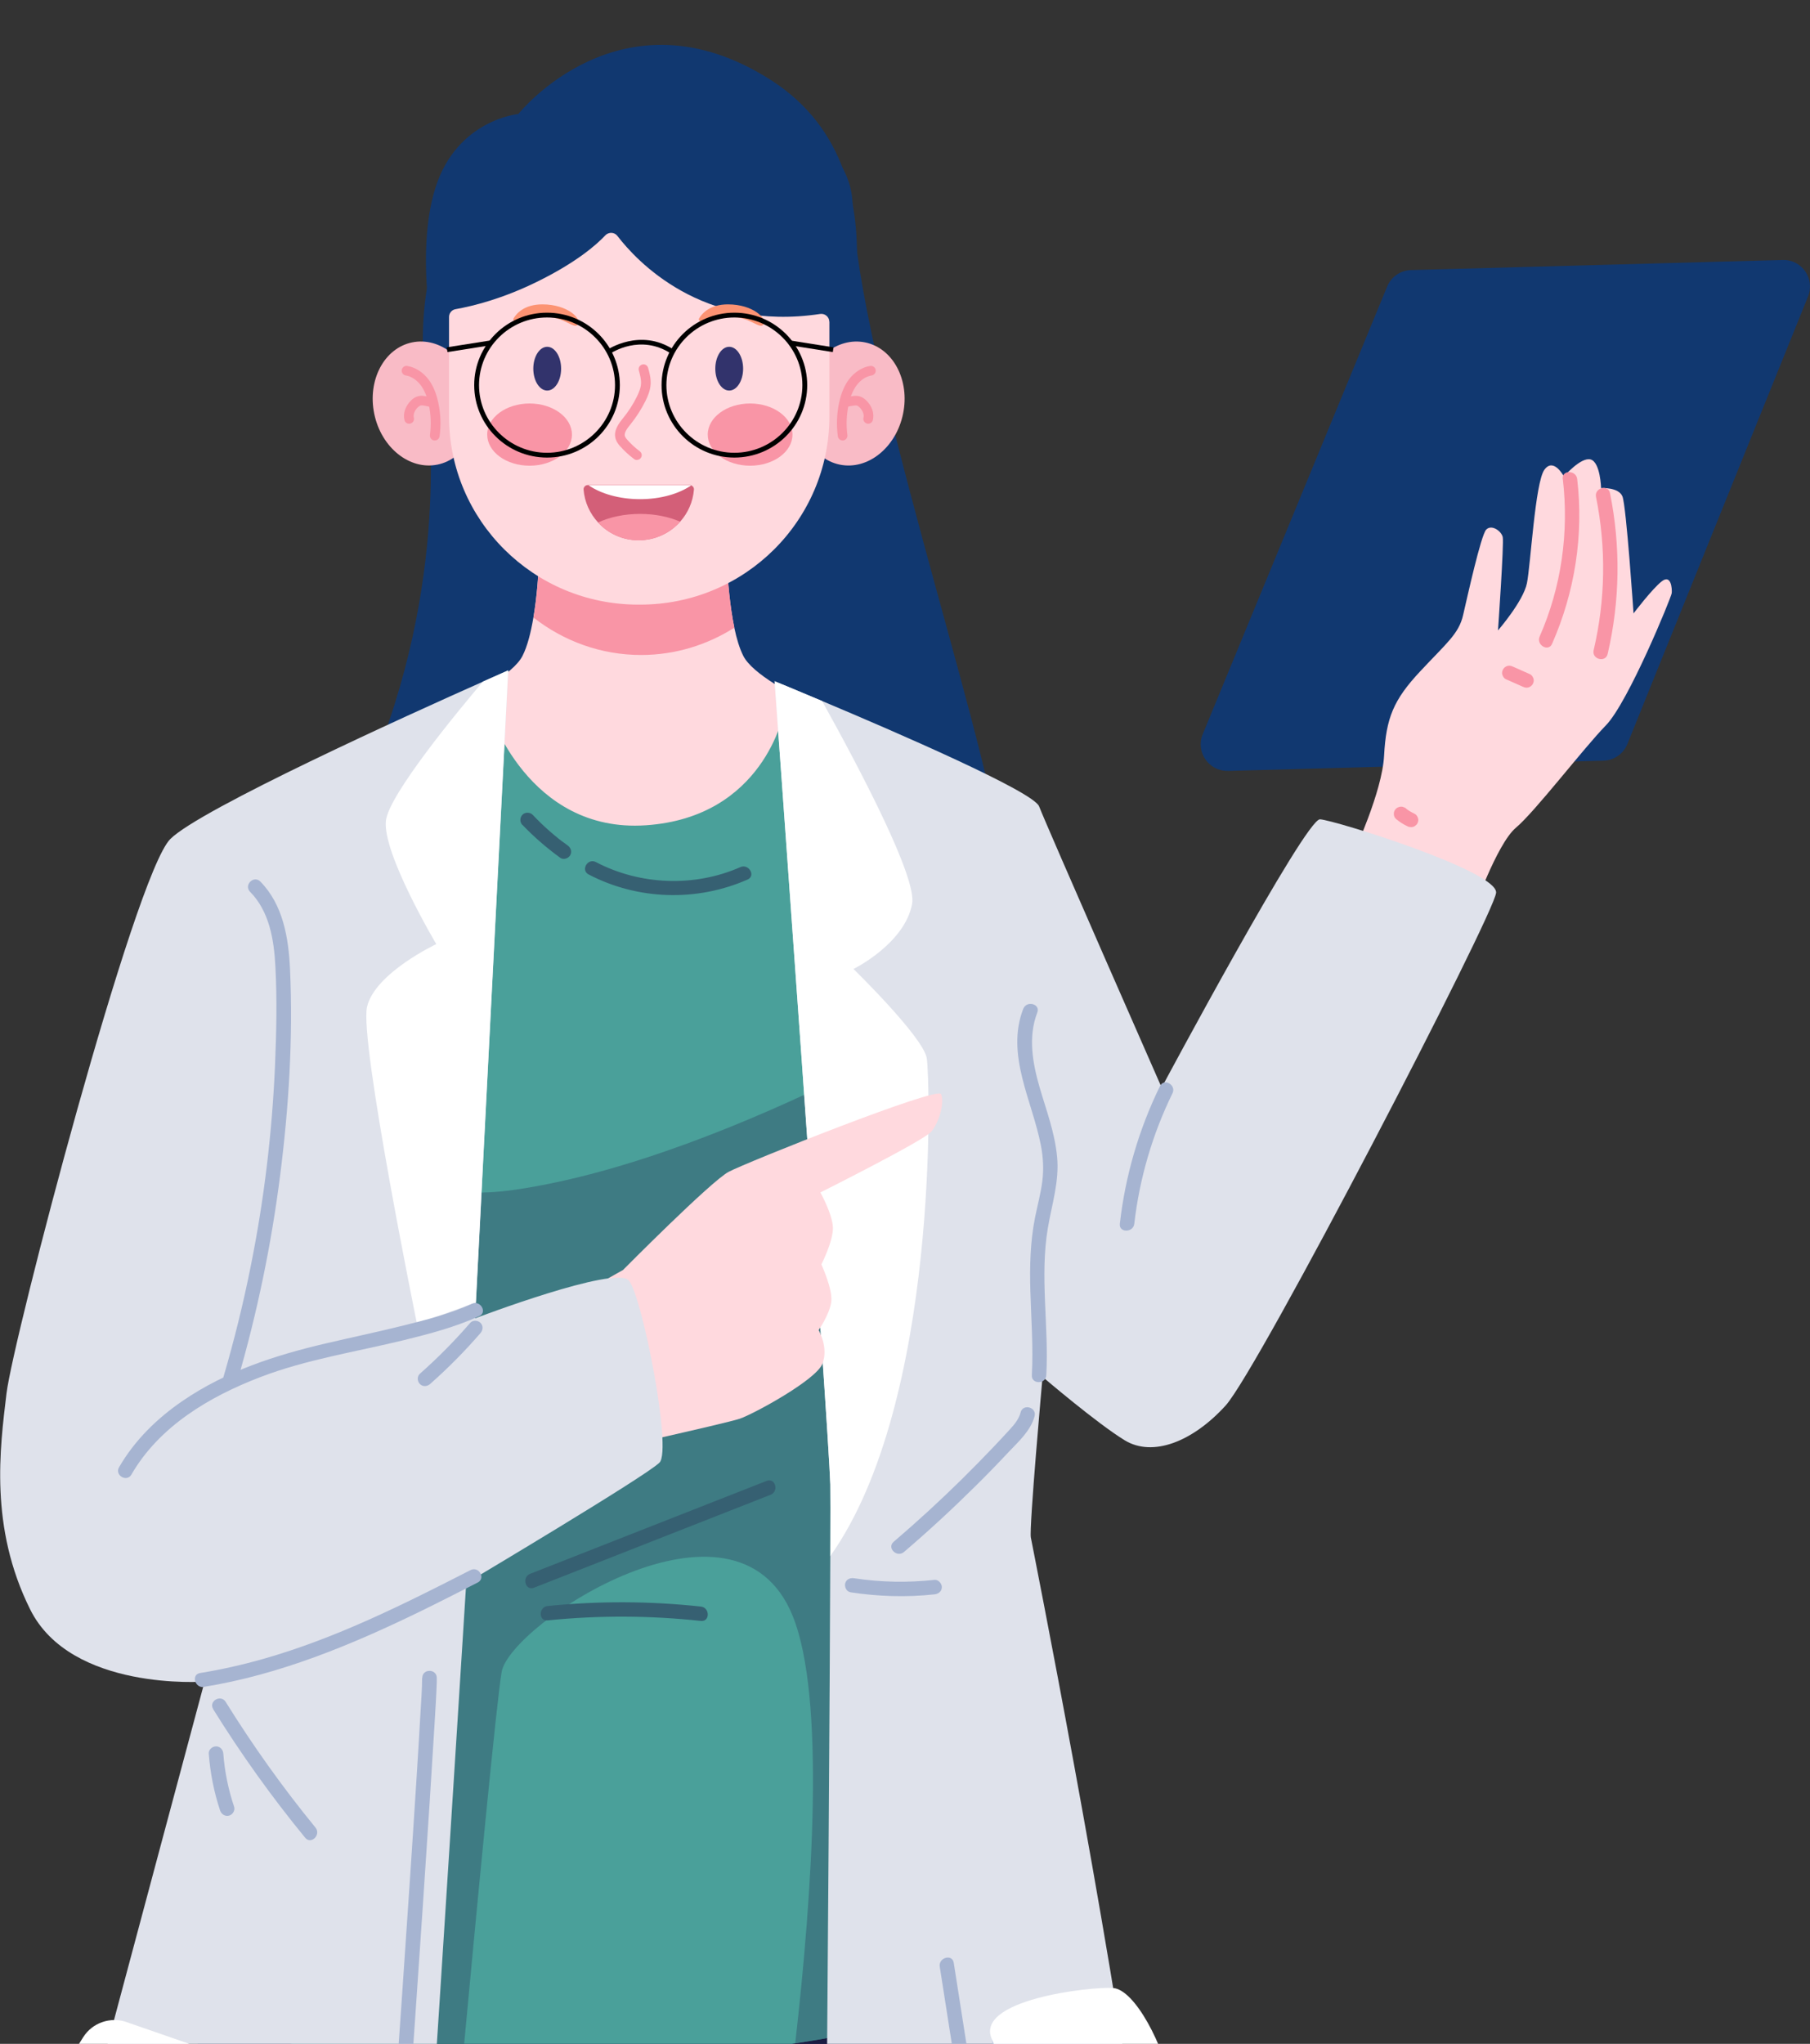 <svg width="202" height="228" viewBox="0 0 202 228" fill="none" xmlns="http://www.w3.org/2000/svg">
<rect x="0" y="0" width="202" height="228" fill="#333333" stroke="none"/>
<g clip-path="url(#clip0_286_793)">
<g clip-path="url(#clip1_286_793)">
<path d="M47.424 42.691C47.424 42.691 50.498 59.69 43.396 80.533C36.295 101.376 65.605 104.029 86.382 104.554C107.16 105.088 112.852 105.885 111.432 93.829C110.011 81.774 95.747 39.937 95.148 22.695C94.549 5.454 43.275 1.489 47.424 42.691Z" fill="#113870"/>
<path d="M48.611 39.392C48.611 39.392 46.197 28.446 48.611 20.899C51.016 13.353 57.844 12.718 57.844 12.718C57.844 12.718 69.359 -1.749 86.058 8.945C102.757 19.639 92.561 44.174 92.561 44.174L48.611 39.392Z" fill="#113870"/>
<path d="M100.242 82.621V99.297L70.638 109.134L41.033 99.297V82.621C41.033 82.621 56.292 77.163 58.311 73.168C58.859 72.099 59.244 70.555 59.528 68.891C60.299 64.351 60.269 58.802 60.269 58.802L70.638 61.647L81.006 58.802C81.006 58.802 80.966 65.329 81.95 70.02C82.203 71.241 82.538 72.341 82.954 73.168C84.983 77.163 100.232 82.621 100.232 82.621H100.242Z" fill="#FFD9DE"/>
<path d="M81.96 70.02C78.916 71.947 75.355 73.067 71.55 73.067C67.056 73.067 62.896 71.514 59.538 68.891C60.309 64.351 60.279 58.802 60.279 58.802L70.647 61.647L81.016 58.802C81.016 58.802 80.975 65.329 81.96 70.02Z" fill="#F995A6"/>
<path d="M100.781 46.175C101.564 42.41 99.671 38.839 96.555 38.198C93.438 37.557 90.277 40.09 89.494 43.855C88.712 47.62 90.604 51.191 93.72 51.832C96.837 52.473 99.998 49.94 100.781 46.175Z" fill="#F9BBC6"/>
<path d="M94.043 49.137C93.779 49.137 93.546 48.946 93.505 48.673C93.333 47.402 93.383 46.131 93.657 44.88C93.881 43.851 94.226 43.034 94.702 42.378C95.321 41.541 96.194 40.966 97.107 40.824C97.401 40.774 97.675 40.976 97.726 41.268C97.776 41.561 97.573 41.833 97.279 41.884C96.65 41.984 96.021 42.398 95.575 43.014C95.189 43.548 94.905 44.234 94.713 45.112C94.469 46.242 94.418 47.392 94.57 48.532C94.611 48.825 94.398 49.097 94.104 49.137C94.084 49.137 94.053 49.137 94.033 49.137H94.043Z" fill="#F995A6"/>
<path d="M96.894 47.271C96.894 47.271 96.802 47.271 96.762 47.251C96.478 47.18 96.295 46.888 96.366 46.605C96.478 46.181 96.204 45.697 95.899 45.415C95.808 45.334 95.727 45.273 95.666 45.253C95.504 45.193 95.26 45.243 94.986 45.294C94.783 45.334 94.56 45.384 94.327 45.394C94.033 45.404 93.779 45.172 93.769 44.88C93.759 44.587 93.992 44.335 94.286 44.325C94.428 44.325 94.591 44.285 94.763 44.254C95.149 44.174 95.595 44.083 96.052 44.254C96.254 44.335 96.437 44.446 96.63 44.628C97.299 45.243 97.604 46.101 97.411 46.867C97.35 47.109 97.127 47.271 96.894 47.271Z" fill="#F995A6"/>
<path d="M48.829 51.829C51.946 51.188 53.838 47.617 53.055 43.852C52.273 40.087 49.111 37.555 45.995 38.195C42.878 38.836 40.986 42.407 41.769 46.172C42.551 49.937 45.712 52.47 48.829 51.829Z" fill="#F9BBC6"/>
<path d="M48.52 49.137C48.52 49.137 48.469 49.137 48.449 49.137C48.154 49.097 47.952 48.825 47.982 48.532C48.134 47.392 48.094 46.242 47.85 45.112C47.657 44.234 47.373 43.548 46.988 43.014C46.531 42.398 45.912 41.984 45.283 41.884C44.989 41.833 44.786 41.561 44.837 41.268C44.888 40.976 45.161 40.774 45.456 40.824C46.369 40.976 47.241 41.541 47.86 42.378C48.337 43.034 48.682 43.851 48.905 44.88C49.179 46.131 49.23 47.402 49.057 48.673C49.017 48.946 48.794 49.137 48.52 49.137Z" fill="#F995A6"/>
<path d="M45.659 47.271C45.416 47.271 45.203 47.109 45.142 46.867C44.949 46.111 45.254 45.253 45.923 44.628C46.045 44.517 46.248 44.345 46.502 44.254C46.968 44.073 47.404 44.174 47.79 44.254C47.962 44.295 48.125 44.325 48.267 44.325C48.561 44.335 48.794 44.587 48.784 44.88C48.784 45.172 48.531 45.415 48.226 45.394C47.993 45.394 47.76 45.334 47.567 45.294C47.293 45.233 47.049 45.183 46.887 45.253C46.816 45.283 46.745 45.334 46.654 45.415C46.339 45.697 46.075 46.181 46.187 46.605C46.258 46.888 46.086 47.18 45.791 47.251C45.751 47.261 45.7 47.271 45.659 47.271Z" fill="#F995A6"/>
<path d="M92.562 35.891V46.464C92.562 58.056 83.116 67.448 71.459 67.448H71.216C59.559 67.448 50.113 58.056 50.113 46.464V35.356C50.113 34.933 50.418 34.559 50.844 34.489C52.883 34.126 56.119 33.308 59.934 31.432C64.297 29.293 66.549 27.326 67.553 26.256C67.929 25.863 68.568 25.883 68.903 26.317C71.013 29.071 78.328 37.021 91.527 35.023C92.065 34.943 92.552 35.356 92.552 35.891H92.562Z" fill="#FFD9DE"/>
<path d="M61.07 43.568C61.927 43.568 62.622 42.475 62.622 41.127C62.622 39.779 61.927 38.686 61.07 38.686C60.212 38.686 59.518 39.779 59.518 41.127C59.518 42.475 60.212 43.568 61.07 43.568Z" fill="#32336C"/>
<path d="M81.381 43.568C82.239 43.568 82.934 42.475 82.934 41.127C82.934 39.779 82.239 38.686 81.381 38.686C80.524 38.686 79.829 39.779 79.829 41.127C79.829 42.475 80.524 43.568 81.381 43.568Z" fill="#32336C"/>
<path d="M71.083 51.316C70.972 51.316 70.86 51.286 70.759 51.205C70.211 50.792 69.703 50.328 69.247 49.823C69.044 49.601 68.821 49.329 68.709 48.976C68.415 48.028 69.095 47.19 69.551 46.625C70.14 45.899 70.657 45.102 71.073 44.254C71.286 43.821 71.519 43.296 71.54 42.782C71.56 42.307 71.428 41.803 71.296 41.319C71.215 41.036 71.388 40.744 71.672 40.663C71.956 40.582 72.25 40.754 72.331 41.036C72.483 41.581 72.646 42.196 72.615 42.842C72.575 43.548 72.301 44.194 72.037 44.729C71.58 45.637 71.032 46.504 70.393 47.301C70.048 47.725 69.612 48.26 69.744 48.663C69.795 48.814 69.916 48.966 70.048 49.107C70.454 49.561 70.911 49.975 71.408 50.348C71.641 50.529 71.692 50.862 71.509 51.094C71.408 51.236 71.246 51.306 71.083 51.306V51.316Z" fill="#F995A6"/>
<path d="M77.445 54.625C77.333 55.987 76.775 57.228 75.913 58.187C74.787 59.458 73.123 60.265 71.287 60.265C69.45 60.265 67.868 59.498 66.741 58.278C65.838 57.299 65.24 56.028 65.128 54.615C65.108 54.343 65.331 54.111 65.605 54.111H76.978C77.029 54.111 77.09 54.111 77.13 54.141C77.323 54.212 77.465 54.404 77.445 54.625Z" fill="#D35F78"/>
<path d="M77.131 54.151C75.771 55.09 73.722 55.685 71.429 55.685C69.136 55.685 67.046 55.079 65.686 54.131H76.968C77.019 54.131 77.08 54.131 77.12 54.161L77.131 54.151Z" fill="white"/>
<path d="M75.913 58.197C74.787 59.468 73.123 60.275 71.286 60.275C69.45 60.275 67.867 59.508 66.741 58.288C68.019 57.692 69.653 57.329 71.428 57.329C73.112 57.329 74.665 57.652 75.913 58.197Z" fill="#F995A6"/>
<path d="M57.509 35.8C57.357 35.841 57.225 35.679 57.306 35.538C57.631 34.973 58.503 33.954 60.532 33.954C63.353 33.954 64.925 35.548 64.499 36.184C64.073 36.819 62.967 35.266 60.684 35.356C59.122 35.417 58.036 35.659 57.509 35.8Z" fill="#FC9373"/>
<path d="M78.216 35.8C78.064 35.841 77.932 35.679 78.013 35.538C78.338 34.973 79.21 33.954 81.239 33.954C84.06 33.954 85.632 35.548 85.206 36.184C84.78 36.819 83.674 35.266 81.391 35.356C79.829 35.417 78.743 35.659 78.216 35.8Z" fill="#FC9373"/>
<path d="M59.102 51.952C61.713 51.952 63.83 50.398 63.83 48.481C63.83 46.565 61.713 45.011 59.102 45.011C56.491 45.011 54.374 46.565 54.374 48.481C54.374 50.398 56.491 51.952 59.102 51.952Z" fill="#F995A6"/>
<path d="M83.714 51.952C86.325 51.952 88.442 50.398 88.442 48.481C88.442 46.565 86.325 45.011 83.714 45.011C81.103 45.011 78.986 46.565 78.986 48.481C78.986 50.398 81.103 51.952 83.714 51.952Z" fill="#F995A6"/>
<path d="M61.049 51.044C56.565 51.044 52.923 47.422 52.923 42.963C52.923 38.504 56.565 34.882 61.049 34.882C65.534 34.882 69.176 38.504 69.176 42.963C69.176 47.422 65.534 51.044 61.049 51.044ZM61.049 35.417C56.859 35.417 53.461 38.807 53.461 42.963C53.461 47.12 56.869 50.509 61.049 50.509C65.229 50.509 68.638 47.12 68.638 42.963C68.638 38.807 65.229 35.417 61.049 35.417Z" fill="black"/>
<path d="M81.96 51.044C77.475 51.044 73.833 47.422 73.833 42.963C73.833 38.504 77.475 34.882 81.96 34.882C86.444 34.882 90.086 38.504 90.086 42.963C90.086 47.422 86.444 51.044 81.96 51.044ZM81.96 35.417C77.769 35.417 74.371 38.807 74.371 42.963C74.371 47.12 77.78 50.509 81.96 50.509C86.139 50.509 89.548 47.12 89.548 42.963C89.548 38.807 86.139 35.417 81.96 35.417Z" fill="black"/>
<path d="M54.735 37.979L49.855 38.747L49.938 39.275L54.819 38.507L54.735 37.979Z" fill="black"/>
<path d="M88.147 37.977L88.062 38.505L92.942 39.275L93.026 38.747L88.147 37.977Z" fill="black"/>
<path d="M74.899 39.452C71.469 37.203 68.233 39.361 68.101 39.452L67.797 39.008C67.797 39.008 71.459 36.547 75.193 39.008L74.899 39.452Z" fill="black"/>
<path d="M115.977 315.827C115.134 329.447 114.333 339.777 114.201 341.846C113.826 347.757 113.633 350.713 113.288 368.701C112.963 385.64 103.001 467.296 101.844 476.79C101.773 477.314 101.337 477.698 100.809 477.708L83.552 477.93C83.014 477.94 82.558 477.536 82.497 477.001C82.162 473.703 81.056 462.252 80.721 449.823C80.315 435.074 80.092 377.387 78.844 370.981C77.597 364.575 67.421 275.625 67.421 275.625C67.421 275.625 51.259 349.19 50.63 355.566C50.001 361.942 46.927 368.358 46.653 378.033C46.379 387.698 31.07 479.352 30.826 480.432C30.593 481.511 11.692 481.481 10.606 480.976C9.511 480.472 7.695 453.415 7.339 430.614C6.995 407.814 13.021 371.698 13.68 366.31C14.35 360.923 11.935 351.591 10.657 334.451C10.363 330.506 10.769 322.889 11.58 313.527C14.259 282.273 21.34 231.407 21.34 231.407C23.826 212.924 44.248 215.346 65.757 214.549C87.275 213.762 114.221 213.449 117.306 238.105C119.304 254.116 117.569 290.616 115.997 315.837L115.977 315.827Z" fill="#32336C"/>
<path d="M115.977 315.827C108.196 315.545 102.2 314.899 100.881 313.618C96.447 309.31 96.762 237.349 96.762 237.349L41.885 233.434C41.885 233.434 38.831 299.605 35.037 308.16C33.211 312.256 22.365 313.416 11.56 313.517C14.239 282.263 21.32 231.397 21.32 231.397C23.806 212.914 44.229 215.325 65.737 214.539C87.255 213.752 114.202 213.439 117.286 238.095C119.285 254.106 117.55 290.596 115.967 315.827H115.977Z" fill="#1A1C42"/>
<path d="M101.753 225.353C101.753 225.353 97.695 226.554 88.757 227.946C83.441 228.773 76.39 229.661 67.452 230.398C61.466 230.892 56.16 230.953 51.564 230.751C37.756 230.156 30.391 227.28 30.391 227.28L37.431 128.776L40.242 89.441L54.608 79.302C54.608 79.302 58.909 92.962 72.078 92.064C85.247 91.176 87.448 79.574 87.448 79.574C87.448 79.574 91.527 94.647 93.972 120.13C94.469 125.326 94.905 130.955 95.22 136.978C97.087 172.53 101.764 225.353 101.764 225.353H101.753Z" fill="#4AA09A"/>
<path opacity="0.57" d="M88.747 227.946C90.654 211.219 92.156 189.378 88.463 180.258C82.102 164.53 56.921 181.186 55.987 186.503C55.419 189.741 53.187 213.025 51.544 230.751C37.736 230.156 30.37 227.28 30.37 227.28L37.411 128.776C42.92 131.883 49.667 133.861 57.489 132.721C70.008 130.895 83.989 125.013 93.962 120.13C94.459 125.326 94.895 130.955 95.21 136.978C97.076 172.53 101.753 225.353 101.753 225.353C101.753 225.353 97.695 226.554 88.757 227.946H88.747Z" fill="#366072"/>
<path d="M137.038 86L178.954 84.857C180.127 84.824 181.177 84.094 181.615 83.009L201.78 33.077C202.581 31.097 201.094 28.943 198.962 29.001L157.467 30.128C156.302 30.161 155.26 30.873 154.814 31.959L134.228 81.899C133.41 83.879 134.897 86.05 137.038 85.992V86Z" fill="#113870"/>
<path d="M151.12 95.242C151.049 95.04 154.245 88.452 154.468 84.286C154.691 80.119 155.513 78.081 158.466 74.924C161.418 71.756 162.808 70.717 163.285 68.618C163.772 66.53 165.273 59.71 165.862 59.085C166.45 58.459 167.556 59.236 167.708 59.912C167.86 60.578 167.181 70.323 167.181 70.323C167.181 70.323 169.991 67.095 170.407 65.067C170.823 63.039 171.32 53.839 172.355 52.406C173.39 50.973 174.536 53.153 174.536 53.153C174.536 53.153 176.433 50.953 177.519 51.256C178.604 51.559 178.685 54.444 178.685 54.444C178.685 54.444 180.643 54.323 181.07 55.382C181.496 56.441 182.307 68.427 182.307 68.427C182.307 68.427 184.387 65.683 185.452 64.855C186.508 64.018 186.619 65.692 186.568 66.167C186.518 66.641 181.709 78.374 179.213 80.926C176.717 83.479 171.33 90.531 169.179 92.336C167.028 94.142 164.34 101.86 164.34 101.86L151.141 95.242H151.12Z" fill="#FFD9DE"/>
<path d="M116.352 153.584C116.352 153.584 114.84 170.442 115.043 171.511C115.246 172.58 123.586 214.397 127.411 242.554C131.235 270.722 136.308 298.304 136.308 298.304L91.739 300.23C91.739 300.23 92.561 202.846 92.662 173.579C92.683 169.231 92.673 166.386 92.662 165.589C92.49 159.415 86.443 75.993 86.443 75.993C86.443 75.993 88.604 76.871 91.749 78.202C100.079 81.703 115.327 88.311 115.967 89.955C116.839 92.215 129.643 121.321 129.643 121.321C129.643 121.321 145.693 91.307 147.316 91.398C148.939 91.489 167.17 97.169 166.968 99.59C166.765 102.011 140.447 152.767 136.775 156.802C133.102 160.837 128.658 162.563 125.544 160.686C122.439 158.799 116.352 153.594 116.352 153.594V153.584Z" fill="#DFE2EB"/>
<path d="M92.662 173.579C92.683 169.231 92.673 166.386 92.662 165.589C92.49 159.415 86.443 75.993 86.443 75.993C86.443 75.993 88.604 76.871 91.749 78.202C96.173 86.162 102.341 97.945 101.793 100.841C100.951 105.3 95.25 108.095 95.25 108.095C95.25 108.095 103.021 115.661 103.427 118.042C103.802 120.302 104.857 156.429 92.662 173.589V173.579Z" fill="white"/>
<path d="M114.201 112.523C112.213 117.679 115.205 122.783 116.169 127.787C116.423 129.109 116.494 130.451 116.321 131.793C116.149 133.134 115.784 134.476 115.51 135.828C114.972 138.542 114.911 141.296 114.992 144.05C115.084 147.167 115.327 150.295 115.155 153.412C115.094 154.441 116.717 154.441 116.768 153.412C117.072 147.954 116.027 142.426 116.94 137.008C117.387 134.345 118.239 131.782 117.975 129.048C117.711 126.314 116.778 123.893 116.037 121.351C115.246 118.617 114.708 115.691 115.763 112.957C116.139 111.989 114.576 111.575 114.201 112.534V112.523Z" fill="#A6B4D1"/>
<path d="M129.461 121.149C127.097 125.992 125.585 131.167 124.976 136.514C124.854 137.543 126.478 137.533 126.589 136.514C127.168 131.47 128.618 126.526 130.85 121.966C131.307 121.038 129.907 120.221 129.461 121.159V121.149Z" fill="#A6B4D1"/>
<path d="M113.908 157.549C113.715 158.275 113.258 158.85 112.761 159.395C112.173 160.04 111.574 160.676 110.976 161.312C109.789 162.563 108.581 163.793 107.354 165.004C104.898 167.425 102.352 169.756 99.734 171.995C98.943 172.671 100.09 173.801 100.881 173.135C103.63 170.785 106.288 168.333 108.855 165.791C110.113 164.55 111.341 163.289 112.548 161.998C113.664 160.817 115.034 159.607 115.46 157.982C115.724 156.984 114.171 156.55 113.897 157.559L113.908 157.549Z" fill="#A6B4D1"/>
<path d="M94.894 177.625C98.009 178.099 101.164 178.2 104.299 177.857C104.735 177.806 105.111 177.524 105.111 177.05C105.111 176.656 104.735 176.202 104.299 176.243C101.316 176.565 98.293 176.515 95.32 176.061C94.894 175.99 94.448 176.172 94.326 176.626C94.225 177.009 94.458 177.544 94.894 177.615V177.625Z" fill="#A6B4D1"/>
<path d="M104.878 219.391C105.639 224.224 106.399 229.066 107.15 233.898C107.526 236.299 107.901 238.69 108.276 241.092C108.54 242.776 108.875 244.471 109.545 246.055C110.275 247.8 111.421 249.354 113.177 250.181C114.11 250.625 114.932 249.243 113.988 248.799C110.975 247.377 110.305 243.634 109.839 240.668C109.108 236.047 108.388 231.427 107.668 226.806C107.262 224.193 106.846 221.58 106.44 218.957C106.278 217.938 104.725 218.372 104.878 219.381V219.391Z" fill="#A6B4D1"/>
<path d="M110.783 225.959C110.783 225.959 110.103 235.704 114.455 244.098C118.798 252.492 129.166 253.743 129.166 253.743L125.514 228.451L110.793 225.959H110.783Z" fill="#C1CAE0"/>
<path d="M110.762 227.623C110.762 227.623 114.181 236.653 119.569 237.581C124.956 238.509 131.703 237.712 130.8 232.95C129.897 228.178 126.66 221.954 124.225 221.772C121.791 221.59 108.439 223.084 110.762 227.623Z" fill="white"/>
<path d="M69.552 141.649C69.552 141.649 79.352 131.762 81.32 130.723C83.288 129.674 104.594 121.169 105.02 122.047C105.446 122.925 104.807 125.225 103.934 126.244C103.062 127.263 91.557 133.023 91.557 133.023C91.557 133.023 92.916 135.465 92.957 136.948C92.998 138.431 91.668 141.054 91.668 141.054C91.668 141.054 92.937 143.798 92.774 145.19C92.612 146.582 91.364 148.378 91.364 148.378C91.364 148.378 92.51 150.355 91.77 152.161C91.029 153.967 84.141 157.72 82.558 158.265C80.975 158.799 65.118 162.31 65.118 162.31L60.116 146.976L69.552 141.659V141.649Z" fill="#FFD9DE"/>
<path d="M73.61 163.148C72.21 164.61 52.031 176.606 52.031 176.606C52.031 176.606 46.329 267.735 44.888 284.139C43.448 300.543 44.888 304.266 42.21 304.336C39.511 304.407 -8.193 306.495 -7.99 304.084C-7.787 301.663 22.832 187.592 22.832 187.592C22.832 187.592 7.929 188.712 3.363 179.531C-1.202 170.351 -0.005 161.554 0.725 155.45C1.456 149.347 14.98 97.633 19.007 93.597C22.325 90.268 45.74 79.665 53.918 76.033C55.673 75.246 56.728 74.782 56.728 74.782L53.116 145.301L53.025 147.067C53.025 147.067 68.7 141.104 70.181 142.85C71.672 144.595 75.01 161.685 73.61 163.148Z" fill="#DFE2EB"/>
<path d="M56.717 74.782L53.105 145.301L46.531 147.662C46.531 147.662 40.099 116.105 40.961 112.332C41.824 108.549 48.692 105.32 48.692 105.32C48.692 105.32 42.615 95.111 43.072 91.519C43.447 88.594 51.087 79.342 53.897 76.033C55.652 75.246 56.707 74.782 56.707 74.782H56.717Z" fill="white"/>
<path d="M22.761 188.177C31.212 186.815 39.176 183.516 46.836 179.794C49.007 178.734 51.168 177.635 53.319 176.535C54.242 176.061 53.431 174.679 52.507 175.153C45.04 178.977 37.482 182.76 29.376 185.06C27.063 185.716 24.709 186.25 22.335 186.634C21.31 186.795 21.746 188.349 22.761 188.187V188.177Z" fill="#A6B4D1"/>
<path d="M27.904 99.479C30.076 101.678 30.583 104.866 30.735 107.832C30.928 111.484 30.847 115.177 30.694 118.829C30.37 126.335 29.477 133.81 27.996 141.185C27.164 145.362 26.139 149.508 24.942 153.594C24.648 154.593 26.21 155.016 26.504 154.018C28.696 146.502 30.289 138.814 31.273 131.046C32.236 123.48 32.713 115.762 32.368 108.135C32.206 104.644 31.608 100.942 29.051 98.339C28.32 97.603 27.184 98.732 27.904 99.479Z" fill="#A6B4D1"/>
<path d="M14.675 164.479C17.77 159.122 23.36 155.803 29.021 153.634C34.195 151.647 39.755 150.799 45.122 149.488C47.962 148.792 50.813 148.035 53.481 146.824C54.425 146.391 53.603 145.008 52.67 145.442C50.255 146.542 47.648 147.218 45.081 147.853C42.21 148.57 39.308 149.175 36.427 149.851C30.776 151.162 25.237 152.958 20.407 156.257C17.536 158.214 15.03 160.666 13.285 163.682C12.768 164.58 14.158 165.387 14.675 164.489V164.479Z" fill="#A6B4D1"/>
<path d="M52.477 147.571C50.732 149.589 48.855 151.485 46.856 153.251C46.532 153.543 46.562 154.088 46.856 154.391C47.181 154.714 47.668 154.683 48.003 154.391C50.001 152.625 51.878 150.729 53.623 148.711C53.907 148.378 53.948 147.894 53.623 147.571C53.329 147.278 52.771 147.238 52.477 147.571Z" fill="#A6B4D1"/>
<path d="M23.785 190.659C26.89 195.663 30.319 200.455 34.063 205.015C34.722 205.812 35.858 204.672 35.209 203.875C31.567 199.426 28.219 194.735 25.185 189.852C24.637 188.974 23.248 189.781 23.796 190.659H23.785Z" fill="#A6B4D1"/>
<path d="M23.298 195.612C23.461 197.782 23.877 199.91 24.567 201.978C24.709 202.392 25.125 202.654 25.561 202.543C25.967 202.432 26.261 201.968 26.129 201.555C25.48 199.628 25.074 197.64 24.922 195.623C24.891 195.189 24.577 194.815 24.11 194.815C23.694 194.815 23.268 195.179 23.298 195.623V195.612Z" fill="#A6B4D1"/>
<path d="M47.109 187.189C47.109 188.419 47.008 189.66 46.937 190.891C46.795 193.474 46.633 196.046 46.47 198.629C46.247 202.2 46.004 205.782 45.77 209.353C45.486 213.631 45.192 217.918 44.898 222.196C44.583 226.816 44.259 231.447 43.934 236.067C43.599 240.759 43.264 245.44 42.929 250.131C42.615 254.509 42.29 258.898 41.966 263.276C41.682 267.069 41.387 270.873 41.093 274.666C40.87 277.521 40.637 280.366 40.393 283.221C40.251 284.835 40.109 286.439 39.926 288.044C39.896 288.326 39.957 287.872 39.916 288.124C39.906 288.195 39.896 288.265 39.886 288.336C39.703 289.345 41.266 289.779 41.448 288.76C41.682 287.489 41.753 286.177 41.874 284.886C42.108 282.323 42.321 279.751 42.524 277.178C42.808 273.597 43.092 270.005 43.356 266.414C43.68 262.156 43.995 257.899 44.309 253.642C44.644 249.001 44.979 244.35 45.314 239.709C45.648 235.018 45.973 230.337 46.298 225.646C46.602 221.237 46.907 216.839 47.201 212.43C47.454 208.637 47.708 204.844 47.952 201.04C48.134 198.175 48.317 195.32 48.489 192.455C48.581 190.851 48.692 189.257 48.743 187.653C48.743 187.491 48.743 187.33 48.743 187.168C48.743 186.139 47.13 186.129 47.13 187.168L47.109 187.189Z" fill="#A6B4D1"/>
<path d="M14.127 225.575L23.065 228.673C25.297 229.449 26.423 231.921 25.53 234.11C23.349 239.457 18.581 248.012 10.677 246.832C0.583 245.319 4.468 234.766 9.298 227.24C10.322 225.636 12.331 224.95 14.137 225.575H14.127Z" fill="white"/>
<path d="M174.414 53.435C175.114 59.397 174.252 65.501 171.827 71.009C171.411 71.947 172.811 72.765 173.217 71.816C175.754 66.046 176.758 59.7 176.017 53.435C175.896 52.416 174.283 52.406 174.404 53.435H174.414Z" fill="#F995A6"/>
<path d="M178.118 55.432C179.264 61.072 179.173 66.923 177.854 72.533C177.621 73.541 179.173 73.965 179.416 72.956C180.796 67.055 180.877 60.941 179.68 55.009C179.477 54 177.915 54.424 178.118 55.432Z" fill="#F995A6"/>
<path d="M168.043 75.761L169.951 76.608C170.153 76.699 170.346 76.75 170.569 76.689C170.752 76.639 170.955 76.497 171.056 76.316C171.158 76.134 171.209 75.902 171.138 75.7C171.077 75.519 170.955 75.307 170.762 75.216L168.855 74.369C168.652 74.278 168.459 74.227 168.236 74.288C168.053 74.338 167.85 74.48 167.749 74.661C167.648 74.843 167.597 75.075 167.668 75.277C167.729 75.458 167.85 75.67 168.043 75.761Z" fill="#F995A6"/>
<path d="M155.798 91.358C156.183 91.681 156.599 91.953 157.056 92.165C157.147 92.225 157.249 92.256 157.36 92.256C157.472 92.276 157.573 92.276 157.685 92.246C157.786 92.225 157.878 92.175 157.959 92.104C158.05 92.044 158.121 91.973 158.172 91.882C158.273 91.701 158.324 91.469 158.253 91.267C158.192 91.075 158.07 90.874 157.878 90.783C157.533 90.621 157.208 90.43 156.904 90.198L157.066 90.319C157.066 90.319 156.985 90.258 156.944 90.218C156.873 90.137 156.782 90.087 156.681 90.056C156.589 90.006 156.478 89.986 156.366 89.986C156.254 89.986 156.153 90.006 156.052 90.056C155.95 90.087 155.869 90.147 155.788 90.218C155.646 90.369 155.544 90.571 155.554 90.783C155.554 90.984 155.625 91.216 155.788 91.348L155.798 91.358Z" fill="#F995A6"/>
<path d="M58.311 92.024C59.599 93.375 61.02 94.596 62.531 95.696C62.876 95.948 63.444 95.766 63.637 95.403C63.86 94.99 63.708 94.566 63.343 94.304C63.16 94.172 62.988 94.041 62.805 93.91C62.754 93.87 62.724 93.85 62.795 93.91C62.744 93.87 62.694 93.84 62.653 93.799C62.562 93.728 62.48 93.658 62.389 93.597C62.044 93.315 61.699 93.032 61.364 92.74C60.695 92.155 60.056 91.539 59.447 90.894C59.153 90.591 58.595 90.581 58.301 90.894C58.006 91.206 57.986 91.701 58.301 92.034L58.311 92.024Z" fill="#366072"/>
<path d="M65.696 97.552C71.184 100.417 77.779 100.609 83.43 98.117C84.384 97.703 83.562 96.311 82.618 96.735C77.515 98.985 71.438 98.753 66.507 96.17C65.584 95.686 64.773 97.078 65.696 97.552Z" fill="#366072"/>
<path d="M59.589 177.12C68.395 173.66 77.191 170.21 85.997 166.749C86.951 166.376 86.535 164.822 85.571 165.196C76.765 168.656 67.969 172.106 59.163 175.567C58.209 175.94 58.625 177.494 59.589 177.12Z" fill="#366072"/>
<path d="M61.121 180.762C66.802 180.187 72.535 180.207 78.216 180.823C79.251 180.934 79.241 179.33 78.216 179.219C72.535 178.603 66.812 178.583 61.121 179.158C60.096 179.259 60.086 180.873 61.121 180.762Z" fill="#366072"/>
</g>
</g>
<defs>
<clipPath id="clip0_286_793">
<rect width="202" height="228" fill="white"/>
</clipPath>
<clipPath id="clip1_286_793">
<rect width="210" height="514" fill="white" transform="translate(-8 5)"/>
</clipPath>
</defs>
</svg>
